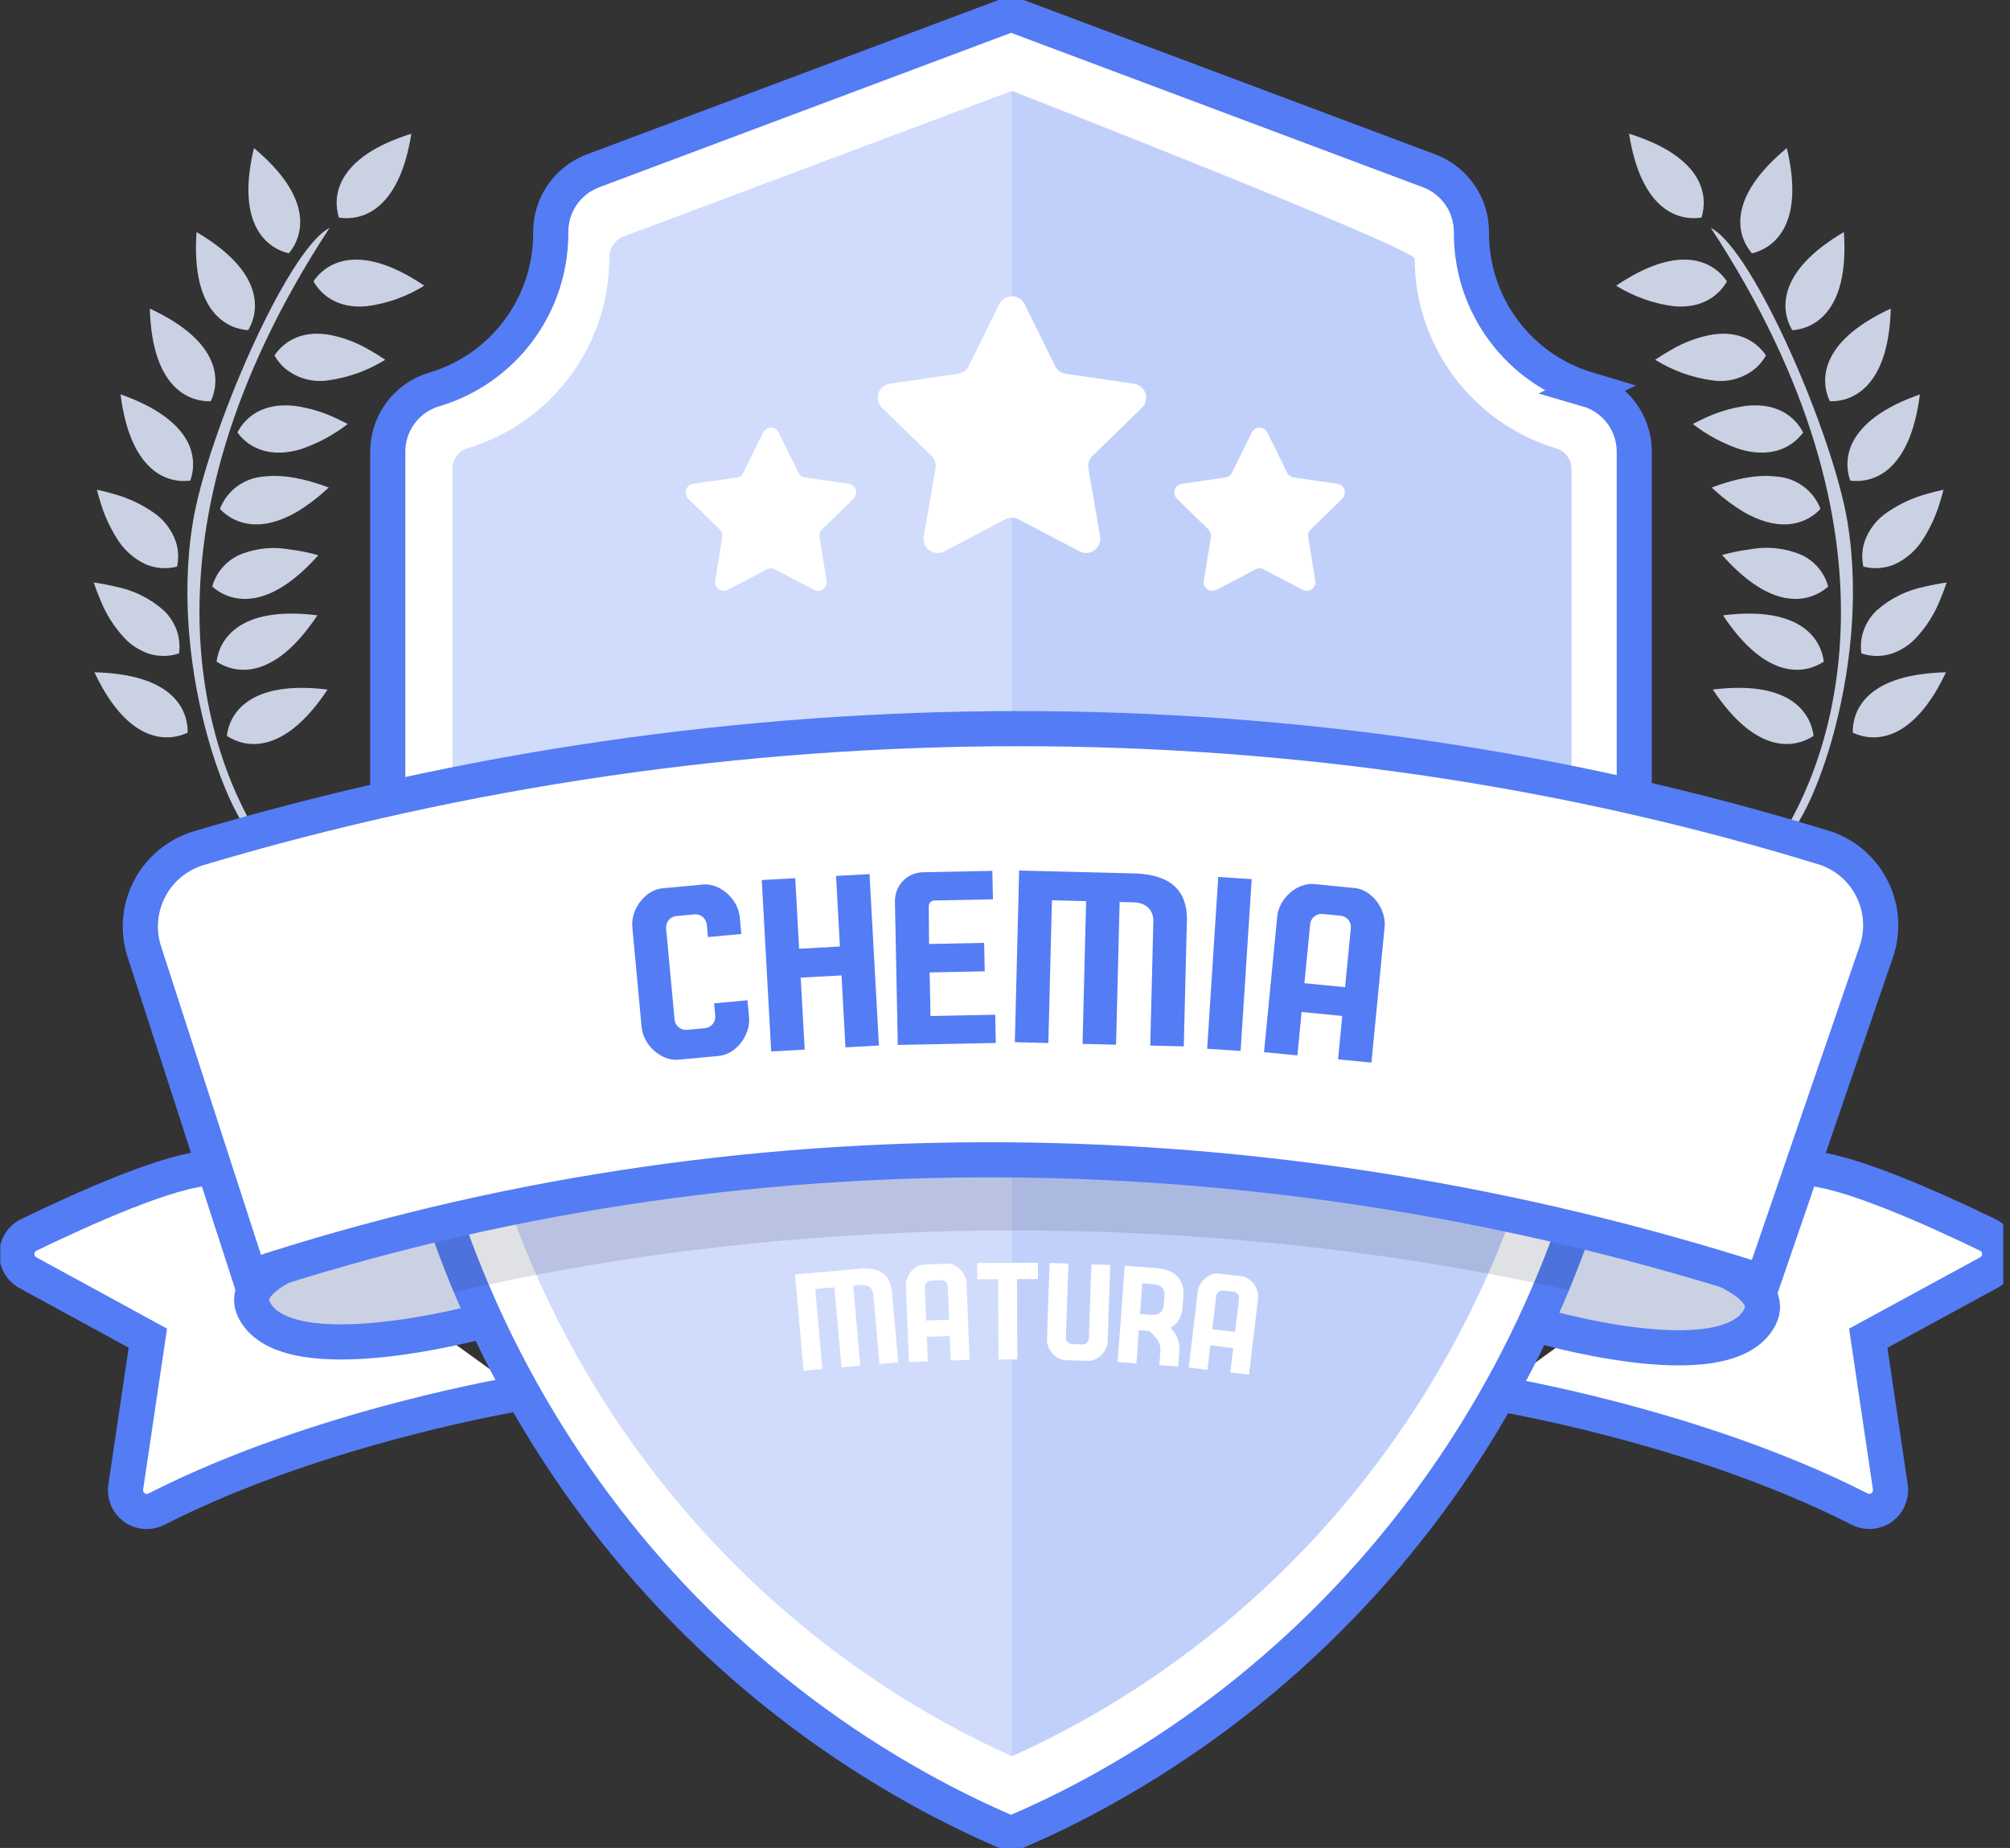 <svg width="286" height="263" viewBox="0 0 286 263" fill="none" xmlns="http://www.w3.org/2000/svg">
<rect x="0" y="0" width="286" height="263" fill="#333333" stroke="none"/>
<g clip-path="url(#clip0_2529_192)">
<path d="M212.518 198.222C212.518 198.222 241.166 202.82 264.632 214.788C266.124 215.531 267.943 214.927 268.686 213.435C268.957 212.885 269.06 212.263 268.976 211.653L265.834 190.447L282.968 181.125C284.43 180.321 284.968 178.485 284.158 177.017C283.862 176.473 283.403 176.038 282.847 175.76C275.488 172.183 262.39 166.257 256.766 166.257" fill="white"/>
<path d="M212.518 198.222C212.518 198.222 241.166 202.82 264.632 214.788C266.124 215.531 267.943 214.927 268.686 213.435C268.957 212.885 269.06 212.263 268.976 211.653L265.834 190.447L282.968 181.125C284.43 180.321 284.968 178.485 284.158 177.017C283.862 176.473 283.403 176.038 282.847 175.76C275.488 172.183 262.39 166.257 256.766 166.257" stroke="#547CF5" stroke-width="5" stroke-miterlimit="10"/>
<path d="M74.353 198.222C74.353 198.222 45.711 202.82 22.251 214.788C20.765 215.543 18.941 214.951 18.185 213.459C17.895 212.891 17.793 212.245 17.895 211.61L21.037 190.447L3.958 181.125C2.495 180.321 1.958 178.485 2.767 177.017C3.063 176.473 3.523 176.038 4.078 175.76C11.443 172.183 24.487 166.257 30.111 166.257" fill="white"/>
<path d="M74.353 198.222C74.353 198.222 45.711 202.82 22.251 214.788C20.765 215.543 18.941 214.951 18.185 213.459C17.895 212.891 17.793 212.245 17.895 211.61L21.037 190.447L3.958 181.125C2.495 180.321 1.958 178.485 2.767 177.017C3.063 176.473 3.523 176.038 4.078 175.76C11.443 172.183 24.487 166.257 30.111 166.257" stroke="#547CF5" stroke-width="5" stroke-miterlimit="10"/>
<path d="M63.853 173.803C63.853 173.803 32.129 178.358 36.158 186.417C40.816 195.721 68.909 187.928 68.909 187.928L63.853 173.797V173.803Z" fill="#CAD1E3" stroke="#547CF5" stroke-width="5" stroke-miterlimit="10"/>
<path d="M223.078 174.812C223.078 174.812 254.458 179.349 250.428 187.408C245.77 196.712 218.179 188.417 218.179 188.417L223.078 174.812Z" fill="#CAD1E3" stroke="#547CF5" stroke-width="5" stroke-miterlimit="10"/>
<path d="M262.886 74.341C260.868 61.974 249.51 35.542 243.438 32.437C272.311 76.546 260.771 108.331 252.79 120.112C256.881 119.689 266.414 95.843 262.886 74.341Z" fill="#CAD1E3"/>
<path d="M263.629 104.271C266.106 105.449 271.108 105.962 275.724 97.939C276.116 97.257 276.497 96.507 276.89 95.68C275.621 95.704 274.358 95.807 273.102 95.994C264.988 97.19 263.568 101.655 263.629 104.265V104.271Z" fill="#CAD1E3"/>
<path d="M268.68 72.807C267.103 73.822 265.919 75.332 265.303 77.102C264.934 78.244 264.88 79.464 265.133 80.636C266.62 81.023 268.196 80.908 269.61 80.304C271.326 79.501 272.758 78.202 273.73 76.576C274.679 75.06 275.428 73.429 275.96 71.719C276.159 71.097 276.352 70.438 276.534 69.701C275.67 69.888 274.86 70.088 274.117 70.305C272.184 70.843 270.353 71.689 268.686 72.807H268.68Z" fill="#CAD1E3"/>
<path d="M267.006 86.895C266.106 87.759 265.441 88.835 265.079 90.031C264.789 90.992 264.71 92.001 264.855 92.991C266.239 93.457 267.725 93.475 269.12 93.04C270.383 92.617 271.525 91.904 272.467 90.961C274.062 89.294 275.307 87.324 276.135 85.168C276.425 84.473 276.721 83.718 276.98 82.902C275.851 83.065 274.824 83.264 273.887 83.488C271.332 83.99 268.951 85.162 267.006 86.895Z" fill="#CAD1E3"/>
<path d="M231.796 19.031C233.59 30.347 239.173 31.434 242.103 30.963C242.997 28.13 242.725 22.445 231.796 19.031Z" fill="#CAD1E3"/>
<path d="M249.281 36.056C252.174 35.373 256.911 32.213 254.241 21.073C245.39 28.431 247.317 33.778 249.281 36.056Z" fill="#CAD1E3"/>
<path d="M260.366 57.105C263.327 57.195 268.722 55.383 269.036 43.922C258.608 48.737 259.079 54.404 260.366 57.105Z" fill="#CAD1E3"/>
<path d="M258.046 104.73C257.696 101.776 255.086 96.719 243.716 98.139C250.047 107.691 255.575 106.374 258.046 104.73Z" fill="#CAD1E3"/>
<path d="M255.013 46.997C257.974 46.798 263.163 44.466 262.36 33.029C252.482 38.835 253.503 44.436 255.013 46.997Z" fill="#CAD1E3"/>
<path d="M263.78 62.651C262.783 64.397 262.596 66.5 263.267 68.397C265.357 68.668 267.453 67.974 268.97 66.512C270.825 64.778 272.486 61.642 273.175 56.132C267.761 58.029 265.031 60.398 263.78 62.651Z" fill="#CAD1E3"/>
<path d="M249.915 52.308C250.453 51.812 250.912 51.233 251.275 50.592C250.187 48.961 247.819 46.961 243.626 47.62C241.566 47.988 239.59 48.725 237.79 49.789C237.065 50.199 236.298 50.665 235.512 51.202C237.965 52.725 240.714 53.722 243.572 54.126C245.849 54.489 248.169 53.824 249.909 52.314L249.915 52.308Z" fill="#CAD1E3"/>
<path d="M245.722 40.043C244.211 37.784 240.23 34.823 232.328 39.197C231.573 39.62 230.787 40.092 229.959 40.66C232.473 42.218 235.288 43.221 238.224 43.59C242.52 43.952 244.755 41.753 245.722 40.043Z" fill="#CAD1E3"/>
<path d="M255.328 62.85C255.793 62.469 256.21 62.035 256.567 61.551C255.618 59.697 253.292 57.256 248.507 57.751C246.248 58.053 244.061 58.736 242.025 59.769C241.644 59.95 241.257 60.132 240.865 60.343C242.907 61.926 245.196 63.146 247.649 63.962C251.298 65.007 253.769 64.095 255.328 62.856V62.85Z" fill="#CAD1E3"/>
<path d="M258.016 84.769C258.796 84.467 259.515 84.026 260.131 83.47C259.835 82.389 259.285 81.398 258.53 80.576C257.956 79.954 257.273 79.44 256.512 79.054C254.21 78.033 251.655 77.719 249.178 78.16C247.776 78.329 246.392 78.607 245.033 78.987C250.797 85.5 255.243 85.85 258.01 84.769H258.016Z" fill="#CAD1E3"/>
<path d="M259.037 72.426C258.022 69.804 255.576 68.004 252.766 67.822C250.501 67.538 247.504 67.895 243.553 69.387L244.139 69.919C245.335 70.994 246.628 71.961 248 72.801C253.775 76.166 257.394 74.19 259.037 72.426Z" fill="#CAD1E3"/>
<path d="M259.508 94.163C259.146 91.209 256.536 86.152 245.166 87.572C251.497 97.124 257.025 95.813 259.508 94.163Z" fill="#CAD1E3"/>
<path d="M27.441 74.341C29.459 61.974 40.817 35.542 46.889 32.437C18.016 76.546 29.556 108.331 37.536 120.112C33.446 119.689 23.883 95.843 27.441 74.341Z" fill="#CAD1E3"/>
<path d="M26.698 104.271C24.221 105.449 19.218 105.962 14.602 97.939C14.21 97.257 13.829 96.507 13.436 95.68C14.705 95.704 15.968 95.807 17.224 95.994C25.338 97.19 26.758 101.655 26.698 104.265V104.271Z" fill="#CAD1E3"/>
<path d="M21.646 72.807C23.223 73.822 24.407 75.332 25.023 77.102C25.392 78.244 25.447 79.464 25.193 80.636C23.706 81.023 22.13 80.908 20.716 80.304C19 79.501 17.568 78.202 16.596 76.576C15.647 75.06 14.898 73.429 14.366 71.719C14.167 71.097 13.974 70.438 13.792 69.701C14.656 69.888 15.466 70.088 16.209 70.305C18.142 70.843 19.979 71.683 21.64 72.807H21.646Z" fill="#CAD1E3"/>
<path d="M23.32 86.895C24.221 87.759 24.885 88.841 25.254 90.031C25.532 90.992 25.61 92.001 25.477 92.991C24.094 93.451 22.602 93.469 21.206 93.04C19.943 92.617 18.801 91.904 17.859 90.961C16.264 89.294 15.019 87.324 14.192 85.168C13.902 84.497 13.618 83.742 13.346 82.902C14.476 83.065 15.503 83.264 16.439 83.488C18.995 83.99 21.375 85.162 23.32 86.895Z" fill="#CAD1E3"/>
<path d="M58.53 19.031C56.736 30.347 51.154 31.434 48.224 30.963C47.329 28.13 47.601 22.445 58.53 19.031Z" fill="#CAD1E3"/>
<path d="M41.094 36.056C38.2 35.373 33.464 32.213 36.134 21.073C44.931 28.431 43.009 33.778 41.094 36.056Z" fill="#CAD1E3"/>
<path d="M29.991 57.105C27.03 57.195 21.635 55.383 21.321 43.922C31.718 48.737 31.259 54.404 29.991 57.105Z" fill="#CAD1E3"/>
<path d="M32.28 104.73C32.612 101.77 35.24 96.731 46.611 98.139C40.279 107.69 34.751 106.373 32.28 104.73Z" fill="#CAD1E3"/>
<path d="M35.313 46.997C32.353 46.798 27.163 44.466 27.967 33.029C37.845 38.835 36.824 44.436 35.313 46.997Z" fill="#CAD1E3"/>
<path d="M26.565 62.651C27.561 64.397 27.749 66.499 27.078 68.396C24.982 68.674 22.873 67.973 21.357 66.499C19.502 64.765 17.841 61.63 17.152 56.12C22.535 58.023 25.296 60.391 26.565 62.651Z" fill="#CAD1E3"/>
<path d="M40.412 52.308C39.874 51.812 39.415 51.233 39.053 50.592C40.14 48.961 42.508 46.961 46.701 47.62C48.761 47.988 50.737 48.725 52.537 49.789C53.262 50.199 54.03 50.665 54.815 51.202C52.362 52.725 49.613 53.722 46.756 54.126C44.478 54.489 42.158 53.824 40.418 52.314L40.412 52.308Z" fill="#CAD1E3"/>
<path d="M44.605 40.043C46.115 37.784 50.097 34.823 57.999 39.197C58.754 39.62 59.54 40.092 60.367 40.66C57.854 42.218 55.039 43.221 52.103 43.59C47.807 43.952 45.572 41.753 44.605 40.043Z" fill="#CAD1E3"/>
<path d="M35.017 62.85C34.551 62.469 34.135 62.035 33.778 61.551C34.727 59.697 37.053 57.256 41.838 57.751C44.097 58.053 46.284 58.736 48.32 59.769C48.701 59.95 49.087 60.132 49.48 60.343C47.444 61.926 45.148 63.146 42.696 63.962C39.046 65.007 36.557 64.095 35.017 62.856V62.85Z" fill="#CAD1E3"/>
<path d="M32.311 84.769C31.532 84.467 30.813 84.026 30.196 83.47C30.498 82.401 31.042 81.422 31.797 80.606C32.371 79.984 33.054 79.471 33.815 79.084C36.117 78.063 38.673 77.749 41.15 78.19C42.551 78.359 43.935 78.637 45.294 79.017C39.531 85.5 35.084 85.85 32.317 84.769H32.311Z" fill="#CAD1E3"/>
<path d="M31.29 72.426C32.305 69.804 34.752 68.004 37.561 67.822C39.827 67.538 42.823 67.895 46.774 69.387L46.188 69.919C44.992 70.994 43.699 71.961 42.328 72.801C36.552 76.166 32.933 74.19 31.29 72.426Z" fill="#CAD1E3"/>
<path d="M30.818 94.163C31.18 91.209 33.839 86.152 45.161 87.572C38.829 97.124 33.301 95.813 30.818 94.163Z" fill="#CAD1E3"/>
<path d="M225.887 55.413C216.093 52.477 209.381 43.469 209.369 33.241V33.18C209.442 29.277 207.067 25.749 203.424 24.341L143.867 2L84.297 24.341C80.66 25.749 78.286 29.277 78.365 33.18V33.241C78.353 43.469 71.634 52.477 61.835 55.413C57.908 56.549 55.202 60.132 55.171 64.222V124.649C55.171 178.364 83.73 228.448 130.66 254.542C134.937 256.934 139.348 259.091 143.861 261C148.374 259.097 152.778 256.946 157.049 254.56C203.98 228.406 232.538 178.364 232.538 124.649V64.246C232.52 60.15 229.807 56.561 225.874 55.419L225.887 55.413Z" fill="white" stroke="#547CF5" stroke-width="5" stroke-miterlimit="10"/>
<path d="M143.987 12.935L88.653 33.694C87.433 34.195 86.659 35.404 86.708 36.715C86.677 49.154 78.54 60.125 66.644 63.762C65.327 64.125 64.403 65.309 64.378 66.674V124.945C64.378 175.041 91.106 221.047 134.128 244.99C137.42 246.827 140.731 248.488 143.993 249.938C147.256 248.488 150.573 246.827 153.871 244.99C196.893 221.047 223.609 175.041 223.609 124.945V66.699C223.584 65.333 222.666 64.149 221.349 63.787C209.471 60.174 201.334 49.239 201.285 36.817C201.285 35.325 143.993 12.935 143.993 12.935H143.987Z" fill="#C1D0FB"/>
<path opacity="0.25" d="M143.939 12.953L88.653 33.694C87.433 34.195 86.659 35.404 86.708 36.715C86.677 49.154 78.54 60.126 66.644 63.763C65.327 64.125 64.403 65.309 64.378 66.674V124.945C64.378 175.041 91.106 221.047 134.128 244.99C137.42 246.827 140.731 248.488 143.993 249.938V13.086L143.945 12.953H143.939Z" fill="white"/>
<path opacity="0.15" d="M231.663 123.247C174.22 110.319 113.062 110.603 54.296 123.96V124.643C54.296 145.069 56.863 165.659 64.566 183.922C115.188 172.22 172.558 172.25 223.229 183.632C230.799 165.49 231.663 144.906 231.663 124.649V123.247Z" fill="#323A4F"/>
<path d="M145.753 43.221L150.145 52.12C150.435 52.694 150.991 53.099 151.625 53.196L161.448 54.628C162.542 54.839 163.255 55.897 163.043 56.99C162.971 57.365 162.796 57.709 162.536 57.981L155.431 64.904C154.972 65.364 154.767 66.01 154.869 66.65L156.543 76.438C156.682 77.543 155.896 78.552 154.791 78.685C154.416 78.733 154.035 78.673 153.691 78.51L144.901 73.894C144.327 73.598 143.644 73.598 143.064 73.894L134.286 78.51C133.277 78.987 132.081 78.558 131.603 77.549C131.44 77.199 131.38 76.812 131.428 76.432L133.114 66.644C133.216 66.004 133.005 65.358 132.552 64.898L125.435 57.975C124.674 57.159 124.722 55.884 125.532 55.123C125.809 54.863 126.16 54.688 126.534 54.616L136.352 53.184C136.992 53.093 137.548 52.688 137.832 52.108L142.224 43.209C142.762 42.237 143.988 41.88 144.961 42.424C145.293 42.605 145.565 42.883 145.747 43.209L145.753 43.221Z" fill="white"/>
<path d="M110.844 61.66L113.617 67.272C113.799 67.641 114.149 67.895 114.554 67.955L120.752 68.849C121.435 68.952 121.906 69.586 121.81 70.269C121.767 70.541 121.646 70.789 121.453 70.976L116.97 75.35C116.668 75.628 116.535 76.045 116.608 76.45L117.617 82.63C117.738 83.307 117.284 83.947 116.614 84.068C116.342 84.116 116.058 84.068 115.816 83.941L110.276 81.029C109.914 80.836 109.479 80.836 109.116 81.029L103.564 83.941C102.96 84.261 102.211 84.038 101.885 83.434C101.752 83.186 101.709 82.908 101.758 82.636L102.767 76.456C102.839 76.051 102.706 75.64 102.416 75.356L97.933 70.982C97.444 70.499 97.432 69.707 97.915 69.212C98.103 69.019 98.35 68.892 98.616 68.855L104.815 67.961C105.22 67.907 105.576 67.647 105.751 67.278L108.53 61.666C108.766 61.026 109.479 60.693 110.119 60.929C110.464 61.056 110.729 61.322 110.856 61.666L110.844 61.66Z" fill="white"/>
<path d="M180.377 61.66L183.15 67.272C183.331 67.641 183.682 67.895 184.087 67.955L190.285 68.849C190.968 68.952 191.439 69.586 191.342 70.269C191.3 70.541 191.179 70.789 190.986 70.976L186.503 75.35C186.201 75.628 186.068 76.045 186.141 76.45L187.15 82.63C187.27 83.307 186.817 83.947 186.147 84.068C185.875 84.116 185.591 84.068 185.349 83.941L179.809 81.029C179.447 80.836 179.012 80.836 178.649 81.029L173.097 83.941C172.493 84.261 171.744 84.038 171.417 83.434C171.285 83.186 171.242 82.908 171.291 82.636L172.3 76.456C172.372 76.051 172.239 75.64 171.949 75.356L167.466 70.982C166.977 70.499 166.965 69.707 167.448 69.212C167.635 69.019 167.883 68.892 168.149 68.855L174.348 67.961C174.752 67.907 175.109 67.647 175.284 67.278L178.063 61.666C178.299 61.026 179.012 60.693 179.652 60.929C179.996 61.056 180.262 61.322 180.389 61.666L180.377 61.66Z" fill="white"/>
<path d="M250.833 182.442C181.077 160.022 105.19 158.772 35.525 181.729L20.542 135.463C18.59 129.476 21.762 123.03 27.689 120.909L28.16 120.746C104.307 98.054 186.104 97.982 259.877 120.746C265.918 122.891 269.078 129.531 266.933 135.572C266.915 135.627 266.891 135.687 266.873 135.741L250.839 182.442H250.833Z" fill="white" stroke="#547CF5" stroke-width="5" stroke-miterlimit="10" stroke-linecap="round"/>
<path d="M127.807 193.889L125.135 194.125L124.258 184.185C124.236 183.929 124.039 182.747 122.483 182.884L121.403 182.98L122.407 194.366L119.735 194.601L118.731 183.215L116.003 183.456L117.007 194.842L114.335 195.078L113.127 181.385L122.28 180.578C124.495 180.383 126.663 180.911 126.924 183.876L127.807 193.889Z" fill="white"/>
<path d="M131.781 187.948L135.05 187.819L134.863 183.082C134.842 182.568 134.422 182.18 133.908 182.2L132.476 182.256C131.962 182.277 131.574 182.697 131.594 183.211L131.781 187.948ZM135.279 193.622L135.141 190.133L131.872 190.262L132.01 193.751L129.329 193.856L128.899 182.949C128.842 181.499 130.108 180.033 131.467 179.979L134.735 179.85C136.094 179.796 137.472 181.158 137.529 182.609L137.96 193.516L135.279 193.622Z" fill="white"/>
<path d="M147.685 179.72L147.693 182.036L144.716 182.045L144.752 193.475L142.069 193.484L142.033 182.053L139.056 182.063L139.048 179.747L147.685 179.72Z" fill="white"/>
<path d="M148.976 190.613L149.341 179.74L152.022 179.83L151.67 190.336C151.653 190.85 152.043 191.268 152.557 191.285L153.99 191.333C154.504 191.35 154.922 190.96 154.939 190.445L155.291 179.94L157.973 180.03L157.608 190.903C157.56 192.353 156.19 193.723 154.831 193.678L151.562 193.568C150.202 193.523 148.927 192.064 148.976 190.613Z" fill="white"/>
<path d="M168.378 184.494L168.267 185.997C168.15 187.573 167.475 188.482 166.536 188.965L166.809 189.262C167.491 190.012 167.887 191.129 167.799 192.32L167.639 194.482L164.963 194.284L165.108 192.324C165.165 191.554 164.941 190.855 164.307 190.201L163.554 189.426L162.051 189.315L161.701 194.043L159.026 193.845L160.039 180.137L164.328 180.454C166.527 180.617 168.597 181.526 168.378 184.494ZM162.222 187.006L163.834 187.125C165.392 187.24 165.572 186.056 165.591 185.799L165.699 184.333C165.718 184.077 165.715 182.879 164.157 182.763L162.544 182.644L162.222 187.006Z" fill="white"/>
<path d="M172.493 189.174L175.741 189.559L176.3 184.851C176.36 184.34 176.007 183.891 175.496 183.831L174.072 183.662C173.561 183.601 173.112 183.955 173.051 184.466L172.493 189.174ZM175.056 195.326L175.468 191.859L172.22 191.473L171.808 194.94L169.144 194.624L170.431 183.784C170.602 182.343 172.082 181.094 173.433 181.254L176.681 181.64C178.031 181.8 179.178 183.361 179.007 184.803L177.72 195.642L175.056 195.326Z" fill="white"/>
<path d="M100.734 133.365L100.571 131.608C100.486 130.698 99.704 130.048 98.794 130.133L96.257 130.368C95.346 130.453 94.697 131.235 94.781 132.145L95.982 145.091C96.067 146.001 96.849 146.65 97.759 146.566L100.296 146.331C101.207 146.246 101.856 145.464 101.772 144.553L101.609 142.797L106.357 142.357L106.581 144.763C106.819 147.333 104.71 150.055 102.303 150.278L96.513 150.815C94.106 151.038 91.532 148.751 91.294 146.182L89.972 131.935C89.734 129.366 91.843 126.644 94.25 126.421L100.04 125.884C102.447 125.66 105.021 127.948 105.259 130.517L105.482 132.924L100.734 133.365Z" fill="#547CF5"/>
<path d="M120.302 149.058L119.738 138.817L113.932 139.136L114.496 149.377L109.734 149.64L108.391 125.243L113.153 124.981L113.706 135.026L119.512 134.707L118.959 124.661L123.721 124.399L125.064 148.796L120.302 149.058Z" fill="#547CF5"/>
<path d="M132.154 128.988L132.196 134.345L140.034 134.189L140.114 138.239L132.276 138.395L132.4 144.6L141.61 144.417L141.689 148.434L127.744 148.711L127.339 128.332C127.293 126.046 129.053 124.181 131.339 124.136L141.202 123.94L141.283 127.989L132.955 128.155C132.497 128.164 132.145 128.531 132.154 128.988Z" fill="#547CF5"/>
<path d="M168.436 148.922L163.669 148.803L164.111 131.071C164.123 130.614 164.012 128.487 161.237 128.418L159.31 128.37L158.803 148.681L154.035 148.562L154.542 128.251L149.677 128.13L149.17 148.441L144.402 148.322L145.012 123.896L161.339 124.304C165.291 124.402 169.014 125.769 168.882 131.06L168.436 148.922Z" fill="#547CF5"/>
<path d="M171.766 149.26L173.343 124.811L178.102 125.118L176.526 149.567L171.766 149.26Z" fill="#547CF5"/>
<path d="M185.603 139.93L191.39 140.493L192.207 132.105C192.296 131.195 191.65 130.41 190.74 130.321L188.204 130.074C187.293 129.986 186.508 130.631 186.42 131.542L185.603 139.93ZM190.39 150.767L190.992 144.589L185.205 144.026L184.603 150.203L179.857 149.741L181.736 130.429C181.986 127.861 184.571 125.585 186.977 125.82L192.764 126.383C195.17 126.617 197.267 129.348 197.017 131.917L195.137 151.229L190.39 150.767Z" fill="#547CF5"/>
</g>
<defs>
<clipPath id="clip0_2529_192">
<rect width="285" height="263" fill="white" transform="translate(0.039)"/>
</clipPath>
</defs>
</svg>

